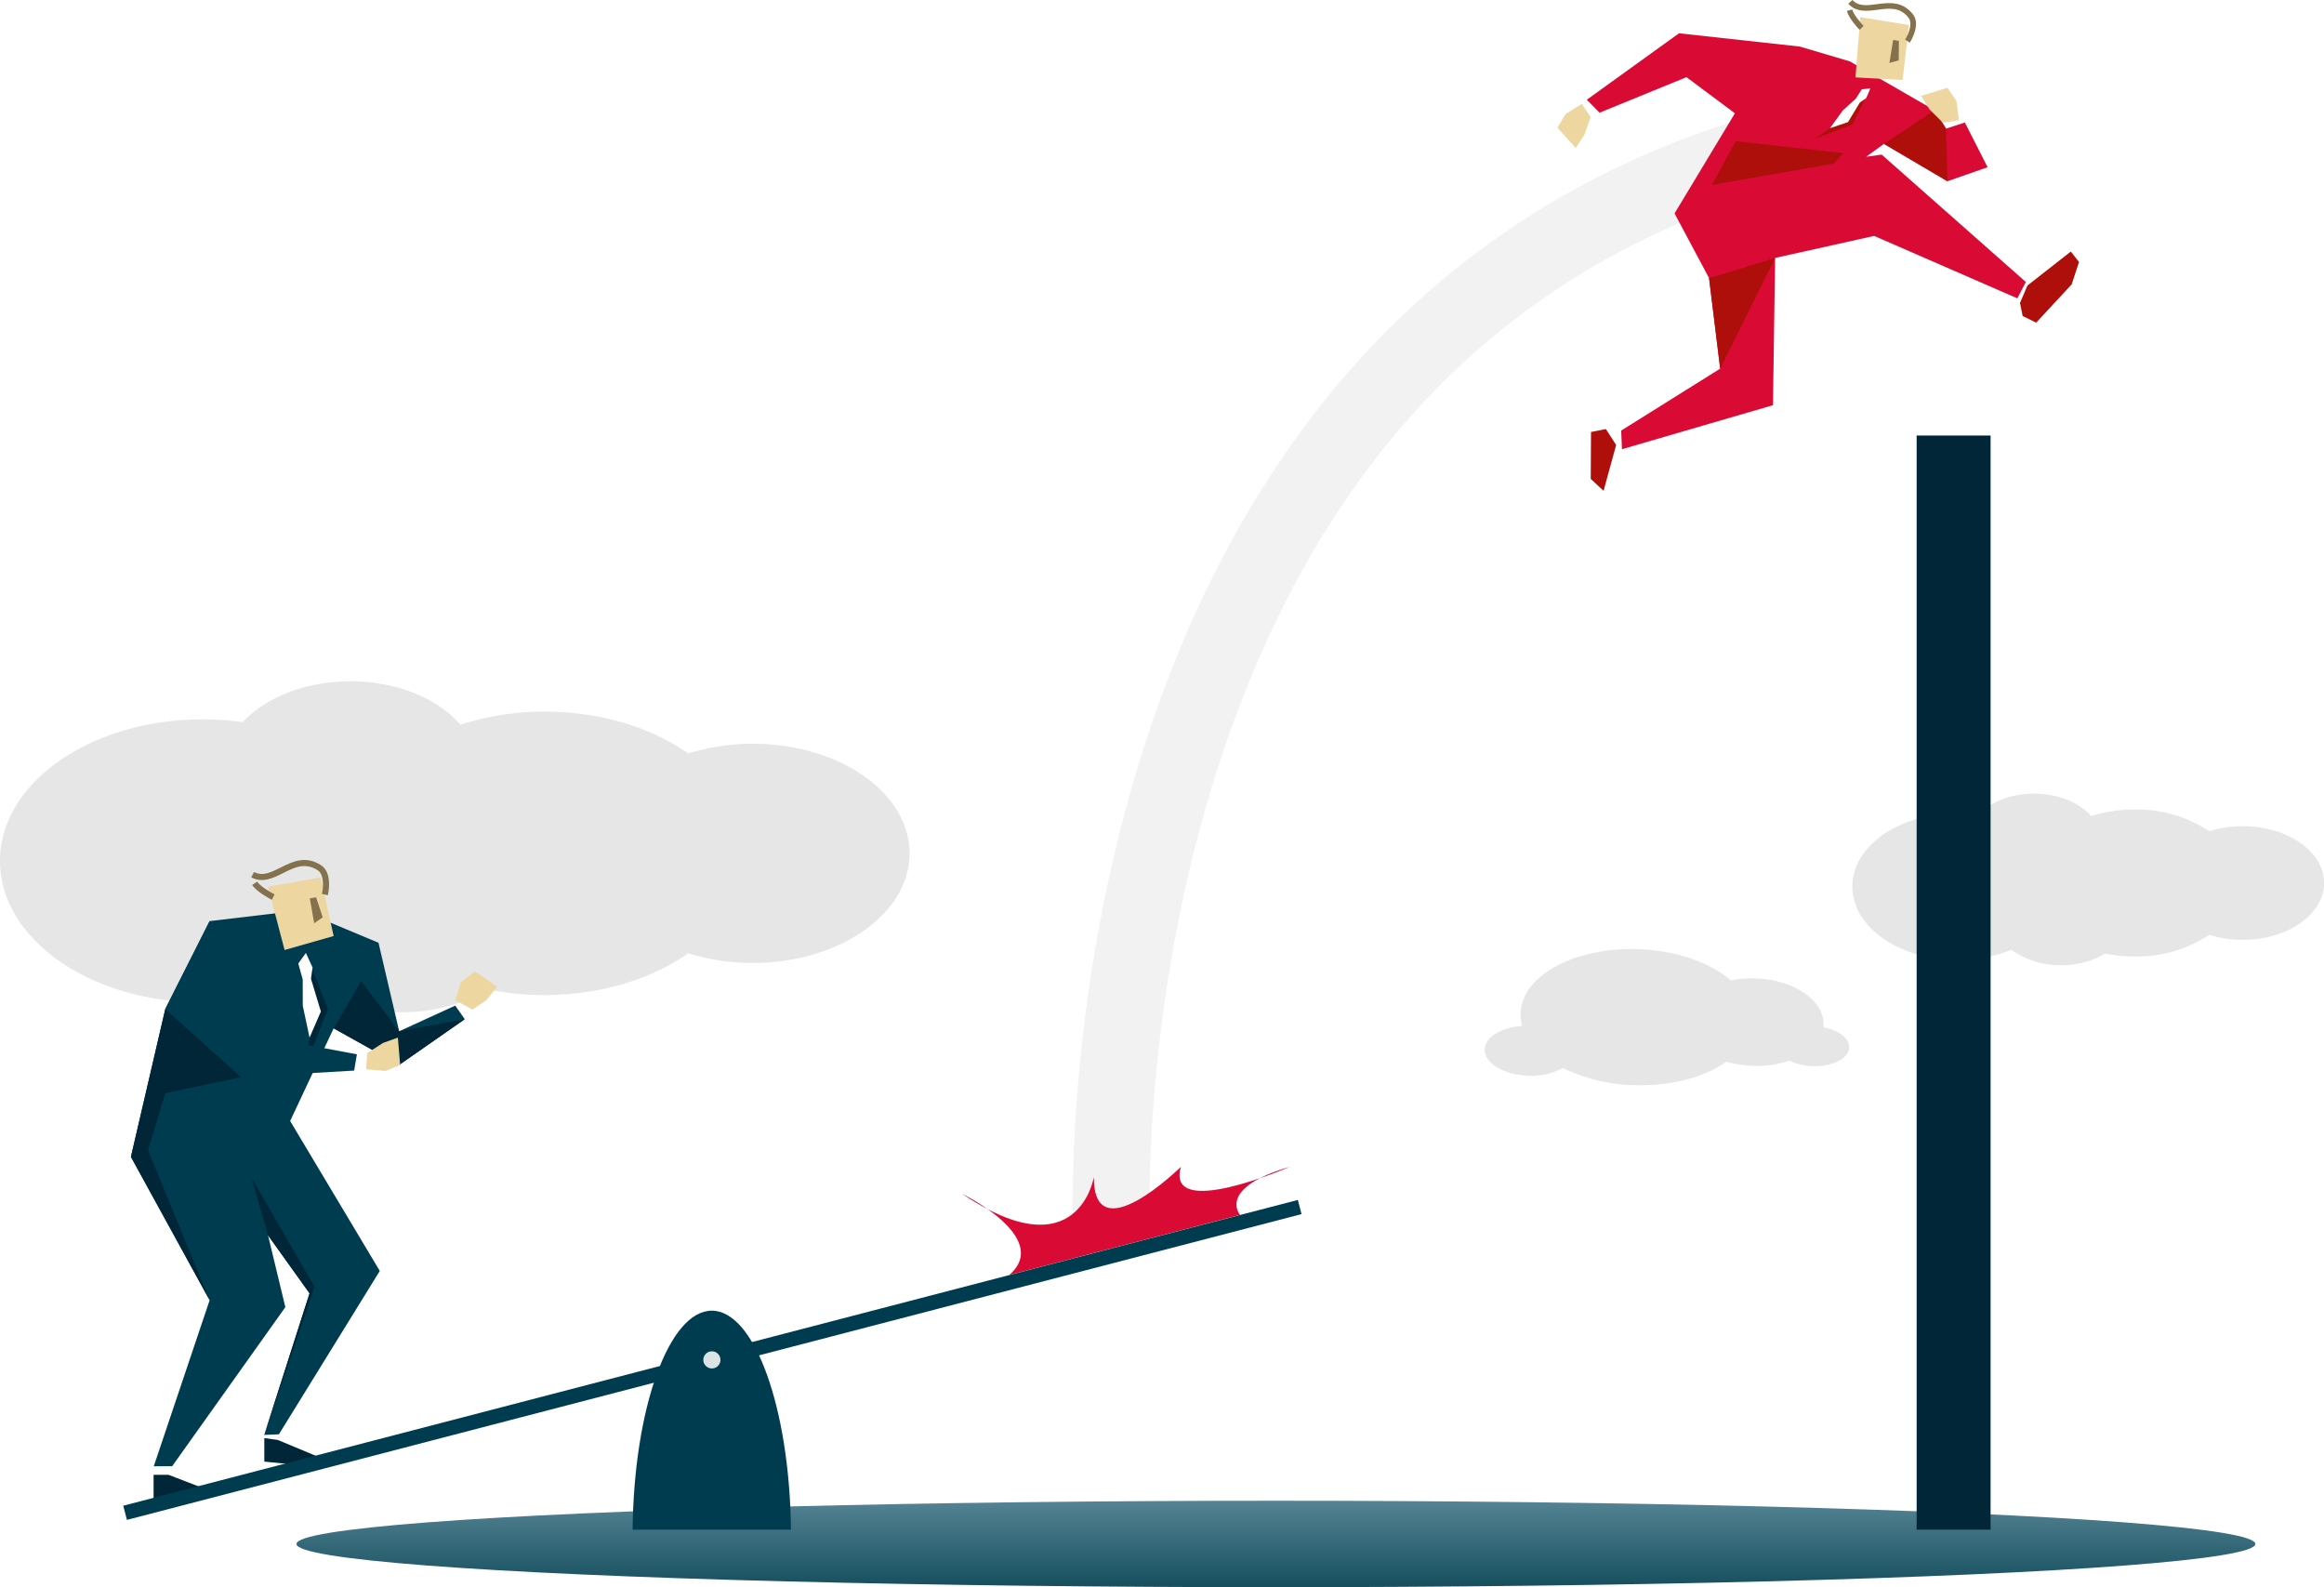 <?xml version="1.0" encoding="utf-8"?><svg id="7dfe5e42-a337-40ec-8f29-373bd7c399e5" data-name="Layer 1" xmlns="http://www.w3.org/2000/svg" xmlns:xlink="http://www.w3.org/1999/xlink" viewBox="0 0 600 409.74"><defs><style>.d83e3b8f-688d-410e-b8de-e4228594d048{fill:url(#734b88dd-6763-4d4f-aae0-b37752cb65c7);}.\30 85267c3-3877-4f98-9229-0d0a1bb25fb6{fill:#e6e6e6;}.\36 03fef0b-2839-491b-a3d9-8eee7f47b7a9{fill:#f2f2f2;}.\36 1037837-0247-4810-8fcc-11d7e8386532{fill:#d90b34;}.f819f420-99ae-44d3-a25b-9656ff1cb746{fill:#002638;}.\35 fed99aa-0c75-478f-a886-4b1c842cd764{fill:#003c50;}.\31 2495130-7c73-4ce3-958d-91ce8bb6e86d{fill:#fff;}.\39 4622d3d-2398-4667-aa5d-afce95e50929{fill:#edd6a0;}.\39 f59537f-dd12-48b4-a997-c4f0ccd926ea{fill:#84714e;}.\35 f0f1293-8b98-4dca-ad35-9513582ca61d{fill:#dae4e4;}.\35 0ce26b9-7c02-4c29-9fe9-dc0ac0696998{fill:#ae0f0a;}</style><linearGradient id="734b88dd-6763-4d4f-aae0-b37752cb65c7" x1="329.41" y1="417.64" x2="329.41" y2="379.27" gradientUnits="userSpaceOnUse"><stop offset="0" stop-color="#003c4b"/><stop offset="1" stop-color="#6b97a7"/></linearGradient></defs><title>IT_Consulting</title><ellipse class="d83e3b8f-688d-410e-b8de-e4228594d048" cx="329.41" cy="398.57" rx="252.87" ry="11.16"/><path class="085267c3-3877-4f98-9229-0d0a1bb25fb6" d="M52.35,224a75.54,75.54,0,0,1,10.32.71c5.93-6.34,16.17-10.54,27.82-10.54,12,0,22.57,4.48,28.4,11.2A71.34,71.34,0,0,1,140.55,222c14.53,0,27.67,4.13,37.14,10.81a55.31,55.31,0,0,1,16.67-2.51c22.35,0,40.47,12.67,40.47,28.29s-18.12,28.29-40.47,28.29a55.62,55.62,0,0,1-16.67-2.5c-9.47,6.66-22.61,10.79-37.14,10.79a74.15,74.15,0,0,1-14.66-1.45,42.18,42.18,0,0,1-22,5.86c-9.8,0-18.58-3-24.66-7.66a69.69,69.69,0,0,1-26.83,5.17C23.45,297.13,0,280.75,0,260.55S23.45,224,52.35,224Z" transform="translate(0 -38.3)"/><path class="085267c3-3877-4f98-9229-0d0a1bb25fb6" d="M505.38,248.26a37.43,37.43,0,0,1,5.35.38c3.07-3.29,8.38-5.47,14.42-5.47,6.25,0,11.71,2.32,14.73,5.8a37.18,37.18,0,0,1,11.24-1.69,33.65,33.65,0,0,1,19.25,5.6,28.59,28.59,0,0,1,8.64-1.3c11.59,0,21,6.56,21,14.66s-9.4,14.68-21,14.68a28.91,28.91,0,0,1-8.64-1.3,33.8,33.8,0,0,1-19.25,5.6,38.2,38.2,0,0,1-7.61-.76,21.87,21.87,0,0,1-11.44,3,21.12,21.12,0,0,1-12.78-4,36.26,36.26,0,0,1-13.91,2.68c-15,0-27.15-8.5-27.15-19S490.38,248.26,505.38,248.26Z" transform="translate(0 -38.3)"/><path class="085267c3-3877-4f98-9229-0d0a1bb25fb6" d="M393,303.15a10.15,10.15,0,0,1-.42-3.34c.34-9.69,14-17.06,30.46-16.48,9.9.36,18.58,3.51,23.85,8.07a27.36,27.36,0,0,1,6.43-.52c9.87.36,17.68,5.7,17.46,11.93,0,.23,0,.45-.06.68,3.94.72,6.78,2.84,6.69,5.22-.1,2.85-4.32,5-9.43,4.83a14.37,14.37,0,0,1-6-1.45,25.87,25.87,0,0,1-9.5,1.36,27.24,27.24,0,0,1-6.76-1.08c-5.6,4-14.3,6.39-24,6.05A44.52,44.52,0,0,1,403.47,314a16.41,16.41,0,0,1-8.88,2c-6.36-.22-11.41-3.28-11.28-6.82C383.43,306,387.62,303.5,393,303.15Z" transform="translate(0 -38.3)"/><path class="603fef0b-2839-491b-a3d9-8eee7f47b7a9" d="M277.13,359.82c-.13-2.41-2.94-59.81,16.95-124.63,11.78-38.38,29.11-71.32,51.53-97.92,28.22-33.47,64.47-56.82,107.76-69.39l5.52,19C387.06,107.73,338,159.58,313,241c-18.87,61.5-16.14,117.22-16.11,117.77Z" transform="translate(0 -38.3)"/><path class="61037837-0247-4810-8fcc-11d7e8386532" d="M260.55,367.44l59.61-15.52s-6.11-6.87,12.85-12.42c0,0-32.2,14-28.12,0,0,0-22.6,22.28-22.48,2.65,0,0-4,24.56-34.06,4.3C248.35,346.45,271.72,357.82,260.55,367.44Z" transform="translate(0 -38.3)"/><polygon class="f819f420-99ae-44d3-a25b-9656ff1cb746" points="39.65 380.72 43.52 380.72 51.57 383.82 46.58 385.05 39.65 386.92 39.65 380.72"/><polygon class="f819f420-99ae-44d3-a25b-9656ff1cb746" points="68.24 371.24 71.69 371.71 81.84 375.94 75.13 377.99 68.24 377.31 68.24 371.24"/><polygon class="5fed99aa-0c75-478f-a886-4b1c842cd764" points="77.67 234.99 97.72 243.37 103.06 266.22 117.53 259.59 119.99 263.1 103.06 274.9 86.14 265.46 74.91 289.38 98.05 328.09 72.01 370.26 68.22 370.42 79.92 333.87 69.2 318.89 73.67 337.44 44.45 378.5 39.7 378.51 54.12 335.65 33.8 298.64 42.68 260.45 54.12 237.78 77.67 234.99"/><polygon class="f819f420-99ae-44d3-a25b-9656ff1cb746" points="78.97 246 79.92 267.86 78.97 274.9 84.71 260.45 78.97 246"/><polygon class="12495130-7c73-4ce3-958d-91ce8bb6e86d" points="78.97 246 80.69 249.74 80.29 252.67 82.84 261.12 79.92 267.86 78.17 259.63 78.15 252.86 77.01 248.72 78.97 246"/><polygon class="f819f420-99ae-44d3-a25b-9656ff1cb746" points="38.23 296.92 42.68 282.22 62.3 278.06 42.68 260.45 33.8 298.64 54.12 335.65 38.23 296.92"/><polygon class="f819f420-99ae-44d3-a25b-9656ff1cb746" points="69.2 318.89 64.85 303.85 81.22 332.17 68.22 370.42 79.92 333.87 69.2 318.89"/><polygon class="f819f420-99ae-44d3-a25b-9656ff1cb746" points="86.14 265.46 103.06 274.9 119.99 263.1 103.06 266.22 93.22 253.23 86.14 265.46"/><polygon class="94622d3d-2398-4667-aa5d-afce95e50929" points="82.78 226.52 69.2 228.9 73.47 245.24 86.14 241.63 82.78 226.52"/><path class="9f59537f-dd12-48b4-a997-c4f0ccd926ea" d="M84.64,269.41l-1.52-.36c.31-1.3.71-4.92-1.08-6.08-3.27-2.13-6-.76-8.92.7-2.62,1.31-5.33,2.67-8.27,1.11l.73-1.38c2.23,1.18,4.37.11,6.84-1.13,3-1.51,6.45-3.23,10.47-.61C86,263.66,84.69,269.18,84.64,269.41Z" transform="translate(0 -38.3)"/><path class="9f59537f-dd12-48b4-a997-c4f0ccd926ea" d="M70.18,270.58c-.39-.2-3.86-2-5.08-3.82l1.29-.87c.85,1.27,3.54,2.81,4.5,3.3Z" transform="translate(0 -38.3)"/><polygon class="9f59537f-dd12-48b4-a997-c4f0ccd926ea" points="79.99 231.92 81.11 238.34 83.32 236.8 81.61 231.64 79.99 231.92"/><polygon class="94622d3d-2398-4667-aa5d-afce95e50929" points="121.97 260.62 125.63 258.13 128.32 254.69 122.58 250.76 119.02 253.59 117.53 258.22 121.97 260.62"/><polygon class="5fed99aa-0c75-478f-a886-4b1c842cd764" points="92.14 272.17 69.2 267.86 54.12 237.78 42.68 260.45 62.3 278.06 91.43 276.37 92.14 272.17"/><polygon class="94622d3d-2398-4667-aa5d-afce95e50929" points="94.8 271.87 98.87 269.24 102.72 267.86 103.31 274.93 99.49 276.47 94.53 276.02 94.8 271.87"/><rect class="f819f420-99ae-44d3-a25b-9656ff1cb746" x="494.83" y="112.43" width="19.09" height="282.45"/><rect class="5fed99aa-0c75-478f-a886-4b1c842cd764" x="27.27" y="387.45" width="313.36" height="3.78" transform="translate(-92.17 20.61) rotate(-14.59)"/><path class="5fed99aa-0c75-478f-a886-4b1c842cd764" d="M204.21,433.18c-.36-31.39-9.37-56.53-20.44-56.53s-20.1,25.14-20.45,56.53Z" transform="translate(0 -38.3)"/><path class="5f0f1293-8b98-4dca-ad35-9513582ca61d" d="M186,389.34a2.21,2.21,0,1,1-2.2-2.2A2.2,2.2,0,0,1,186,389.34Z" transform="translate(0 -38.3)"/><polygon class="94622d3d-2398-4667-aa5d-afce95e50929" points="410.67 30.26 409.04 34.8 406.82 38.21 402.09 32.97 404.19 29.44 408.39 26.81 410.67 30.26"/><polygon class="50ce26b9-7c02-4c29-9fe9-dc0ac0696998" points="417.25 114.87 414 126.7 410.69 123.63 410.76 111.52 414.6 110.76 417.25 114.87"/><polygon class="61037837-0247-4810-8fcc-11d7e8386532" points="486.4 37.14 486.4 37.14 502.78 46.79 513.15 43.17 507.28 31.62 502.41 33.21 499.46 28.46 477.57 15.84 464.67 12.02 433.48 8.59 409.68 25.74 412.97 29.09 435.41 19.92 447.91 29.25 432.33 55.09 441.24 71.8 444.11 95.16 418.55 111.15 418.75 115.96 457.74 104.6 458.29 66.59 458.29 66.59 483.86 60.9 520.83 77.02 523.03 72.8 485.8 39.91 481.81 40.46 486.4 37.14"/><polygon class="50ce26b9-7c02-4c29-9fe9-dc0ac0696998" points="482.89 22.81 472.46 33.09 468.53 35.79 478.28 32.15 482.89 22.81"/><polygon class="12495130-7c73-4ce3-958d-91ce8bb6e86d" points="482.89 22.81 481.81 25.34 480.17 26.46 477.11 31.52 472.46 33.09 475.76 28.52 479.11 25.48 480.66 23.06 482.89 22.81"/><polygon class="94622d3d-2398-4667-aa5d-afce95e50929" points="492.84 6.45 480.26 4.42 479.04 19.98 491.2 20.66 492.84 6.45"/><path class="9f59537f-dd12-48b4-a997-c4f0ccd926ea" d="M493.07,49.31l-1.22-.77c.66-1,2.11-4.08.9-5.64-2.21-2.85-5-2.48-8-2.08-2.68.35-5.46.72-7.56-1.53l1.05-1c1.6,1.71,3.79,1.42,6.32,1.09,3.1-.41,6.61-.87,9.33,2.63C496,44.7,493.19,49.12,493.07,49.31Z" transform="translate(0 -38.3)"/><path class="9f59537f-dd12-48b4-a997-c4f0ccd926ea" d="M480.1,46c-.29-.29-2.78-2.91-3.29-4.88l1.4-.36c.35,1.36,2.23,3.51,2.92,4.23Z" transform="translate(0 -38.3)"/><polygon class="9f59537f-dd12-48b4-a997-c4f0ccd926ea" points="488.76 10.31 487.8 16.25 490.2 15.58 490.26 10.56 488.76 10.31"/><polygon class="50ce26b9-7c02-4c29-9fe9-dc0ac0696998" points="523.43 73.71 534.63 64.94 536.75 67.63 534.86 73.41 525.69 83.29 522.2 81.58 521.51 78.21 523.43 73.71"/><polygon class="50ce26b9-7c02-4c29-9fe9-dc0ac0696998" points="502.41 33.21 502.78 46.79 486.4 37.14 499.46 28.46 502.41 33.21"/><polygon class="50ce26b9-7c02-4c29-9fe9-dc0ac0696998" points="473.54 42.21 441.94 47.76 448.12 36.45 475.84 39.53 473.54 42.21"/><polygon class="50ce26b9-7c02-4c29-9fe9-dc0ac0696998" points="458.29 66.59 441.24 71.8 444.11 95.16 458.29 66.59"/><polygon class="94622d3d-2398-4667-aa5d-afce95e50929" points="501.6 31.67 498.15 28.24 495.98 24.75 502.79 22.66 505.12 26.09 505.74 31.05 501.6 31.67"/></svg>